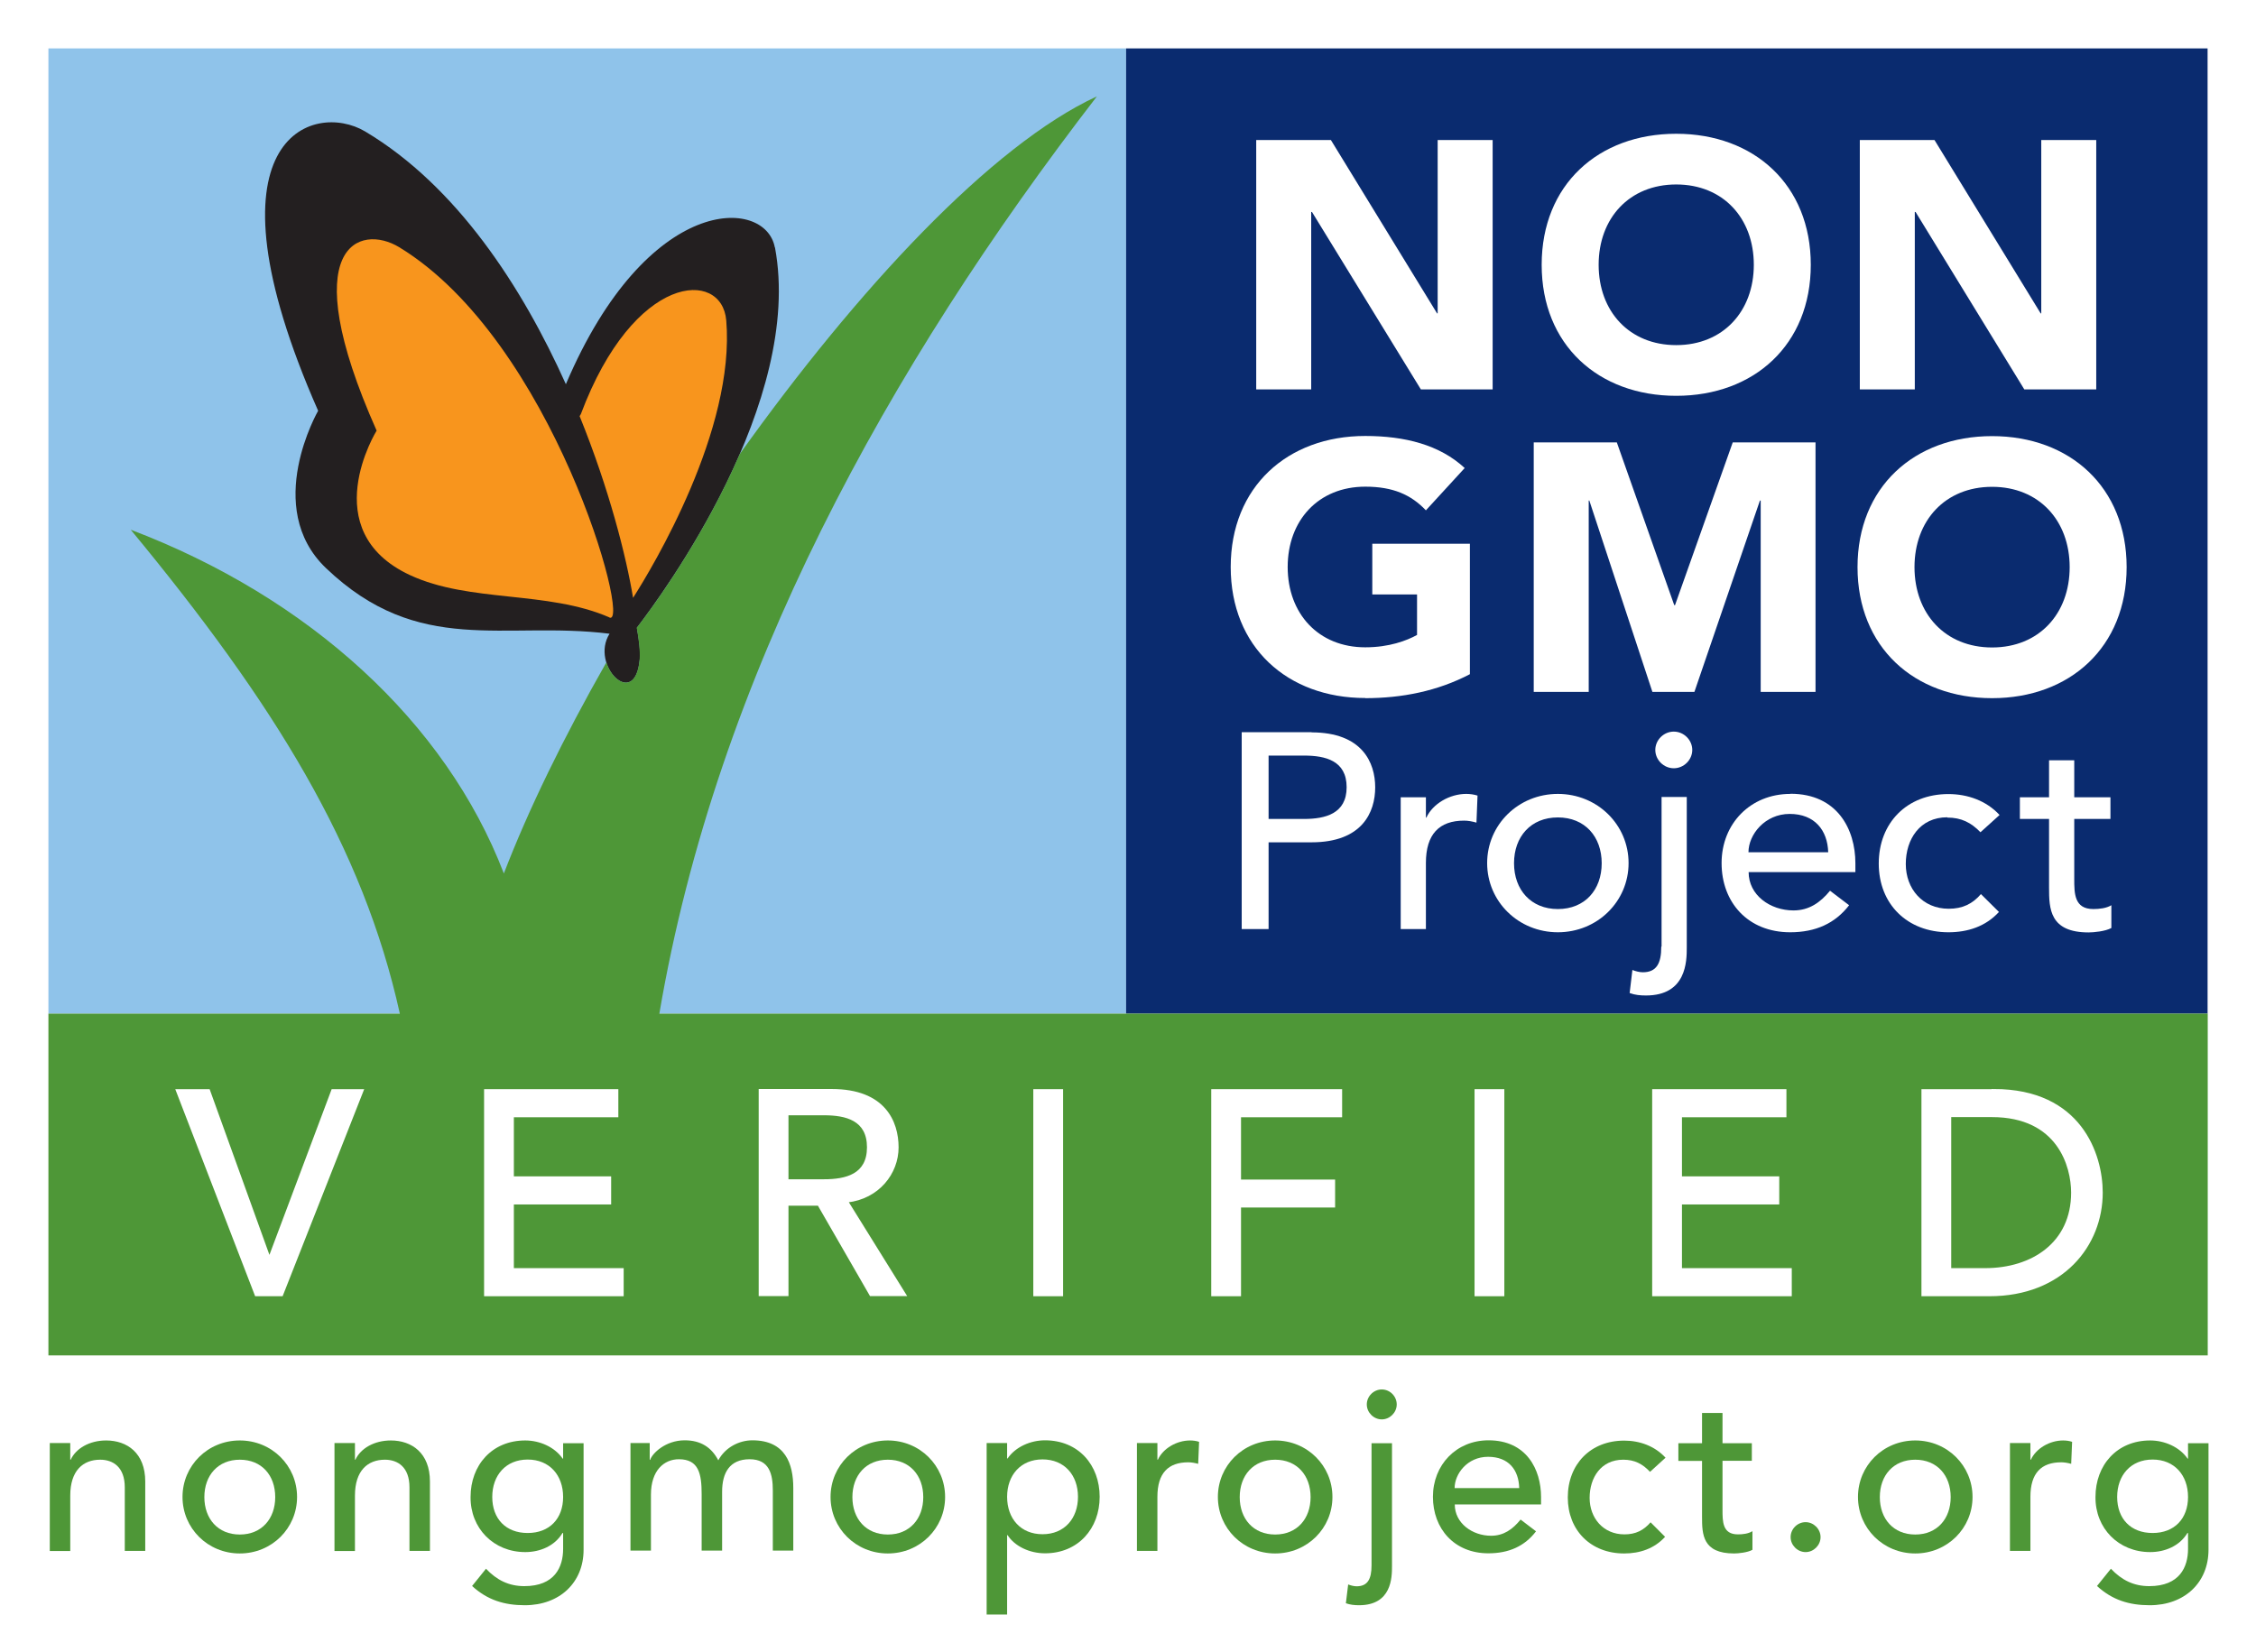 <?xml version="1.0" encoding="UTF-8"?>
<svg id="Layer_2" data-name="Layer 2" xmlns="http://www.w3.org/2000/svg" viewBox="0 0 147.71 108.18">
  <defs>
    <style>
      .cls-1 {
        fill: #f8951d;
      }

      .cls-1, .cls-2, .cls-3, .cls-4, .cls-5, .cls-6 {
        stroke-width: 0px;
      }

      .cls-2 {
        fill: #8fc3ea;
      }

      .cls-3, .cls-7 {
        fill: #fff;
      }

      .cls-4 {
        fill: #4e9737;
      }

      .cls-5 {
        fill: #231f20;
      }

      .cls-7 {
        stroke: #fff;
        stroke-width: .13px;
      }

      .cls-6 {
        fill: #0a2b6f;
      }
    </style>
  </defs>
  <g id="Layer_1-2" data-name="Layer 1">
    <g>
      <rect class="cls-3" width="147.71" height="108.18"/>
      <rect class="cls-2" x="3.17" y="3.17" width="70.56" height="63.21"/>
      <path class="cls-5" d="m50.73,16.2c-.61-3.29-8.34-3.58-13.68,8.96-2.86-6.37-7.14-12.97-13.14-16.55-3.39-2.02-10.99.33-3.08,18.29,0,0-3.65,6.32.51,10.3,6.1,5.83,11.66,3.44,18.57,4.3-1.3,2.06,1.68,5.07,1.98,1.67.05-.52-.05-1.29-.19-2.06,1.72-2.24,10.93-14.78,9.04-24.91Z"/>
      <rect class="cls-6" x="73.73" y="3.17" width="70.81" height="63.21"/>
      <path class="cls-4" d="m43.17,66.38c3.77-22.13,14.96-42.31,28.65-60.07-6.91,3.19-15.7,12.65-23.39,23.43-2.4,5.55-5.76,10.11-6.74,11.37.14.77.23,1.54.19,2.06-.21,2.39-1.74,1.6-2.18.21-2.79,4.9-5.11,9.65-6.71,13.82-3.8-9.91-12.74-18.07-24.43-22.51,9.41,11.39,15.21,20.78,17.62,31.69H3.17v22.38h141.38v-22.38H43.17Z"/>
      <path class="cls-1" d="m47.55,20.98c-.28-3.37-6.04-3.14-9.52,6.14,0,0-.03.04-.08.13,1.94,4.78,3.06,9.23,3.5,11.9,1.27-1.99,6.71-11,6.1-18.18Z"/>
      <path class="cls-1" d="m39.9,40.44c1.47.64-3.7-18.13-13.76-24.25-2.55-1.55-6.92-.22-1.48,12.01,0,0-4.06,6.55,2.18,9.46,3.91,1.82,8.99,1,13.06,2.77Z"/>
      <g>
        <polygon class="cls-7" points="17.66 82.31 17.62 82.31 13.68 71.39 11.57 71.39 16.75 84.82 18.46 84.82 23.75 71.39 21.76 71.39 17.66 82.31"/>
        <polygon class="cls-7" points="33.58 78.81 39.95 78.81 39.95 77.1 33.58 77.1 33.58 73.1 40.42 73.1 40.42 71.39 31.76 71.39 31.76 84.82 40.77 84.82 40.77 83.11 33.58 83.11 33.58 78.81"/>
        <path class="cls-7" d="m58.77,75.14c0-1.69-.87-3.76-4.31-3.76h-4.72v13.43h1.82v-5.92h2.03l3.41,5.92h2.28l-3.81-6.13c2.03-.23,3.3-1.84,3.3-3.55Zm-7.21,2.16v-4.33h2.39c1.44,0,2.88.34,2.88,2.16,0,1.82-1.44,2.16-2.88,2.16h-2.39Z"/>
        <rect class="cls-7" x="67.72" y="71.39" width="1.82" height="13.43"/>
        <polygon class="cls-7" points="79.37 84.82 81.19 84.82 81.19 79.01 87.35 79.01 87.35 77.31 81.19 77.31 81.19 73.1 87.81 73.1 87.81 71.39 79.37 71.39 79.37 84.82"/>
        <rect class="cls-7" x="96.61" y="71.39" width="1.82" height="13.43"/>
        <polygon class="cls-7" points="110.06 78.81 116.43 78.81 116.43 77.1 110.06 77.1 110.06 73.1 116.9 73.1 116.9 71.39 108.24 71.39 108.24 84.82 117.25 84.82 117.25 83.11 110.06 83.11 110.06 78.81"/>
        <path class="cls-7" d="m130.56,71.39h-4.69v13.43h4.38c4.8,0,7.36-3.28,7.36-6.72,0-2.49-1.38-6.72-7.06-6.72Zm-.57,11.72h-2.3v-10.02h2.73c4.36,0,5.25,3.3,5.25,5.01,0,3.32-2.62,5.01-5.69,5.01Z"/>
      </g>
      <g>
        <path class="cls-4" d="m3.26,94.5h1.34v1.09h.03c.34-.74,1.23-1.26,2.32-1.26,1.37,0,2.56.82,2.56,2.69v4.54h-1.34v-4.16c0-1.32-.76-1.81-1.61-1.81-1.12,0-1.96.71-1.96,2.35v3.63h-1.34v-7.05Z"/>
        <path class="cls-4" d="m15.7,94.33c2.1,0,3.75,1.65,3.75,3.7s-1.65,3.7-3.75,3.7-3.75-1.65-3.75-3.7,1.65-3.7,3.75-3.7Zm0,6.16c1.43,0,2.32-1.03,2.32-2.45,0-1.43-.89-2.45-2.32-2.45s-2.32,1.03-2.32,2.45.89,2.45,2.32,2.45Z"/>
        <path class="cls-4" d="m21.9,94.5h1.34v1.09h.03c.34-.74,1.23-1.26,2.32-1.26,1.37,0,2.56.82,2.56,2.69v4.54h-1.34v-4.16c0-1.32-.76-1.81-1.61-1.81-1.12,0-1.96.71-1.96,2.35v3.63h-1.34v-7.05Z"/>
        <path class="cls-4" d="m38.21,101.49c0,2.13-1.55,3.63-3.85,3.63-1.34,0-2.45-.34-3.45-1.26l.91-1.13c.7.74,1.49,1.14,2.51,1.14,1.99,0,2.54-1.25,2.54-2.44v-1.04h-.04c-.51.85-1.47,1.25-2.44,1.25-2.07,0-3.6-1.56-3.58-3.61,0-2.08,1.4-3.7,3.58-3.7.95,0,1.93.43,2.45,1.19h.03v-1.01h1.34v6.99Zm-5.98-3.46c0,1.43.89,2.36,2.32,2.36s2.32-.94,2.32-2.36-.89-2.45-2.32-2.45-2.32,1.03-2.32,2.45Z"/>
        <path class="cls-4" d="m41.29,94.5h1.25v1.1h.03c.13-.42,1-1.28,2.26-1.28,1.04,0,1.75.45,2.2,1.31.46-.86,1.38-1.31,2.23-1.31,2.17,0,2.68,1.55,2.68,3.12v4.1h-1.34v-3.93c0-1.07-.22-2.05-1.52-2.05s-1.8.88-1.8,2.13v3.85h-1.34v-3.69c0-1.34-.19-2.29-1.49-2.29-.97,0-1.83.73-1.83,2.32v3.66h-1.34v-7.05Z"/>
        <path class="cls-4" d="m58.13,94.33c2.1,0,3.75,1.65,3.75,3.7s-1.65,3.7-3.75,3.7-3.75-1.65-3.75-3.7,1.65-3.7,3.75-3.7Zm0,6.16c1.43,0,2.32-1.03,2.32-2.45s-.89-2.45-2.32-2.45-2.32,1.03-2.32,2.45.89,2.45,2.32,2.45Z"/>
        <path class="cls-4" d="m64.6,94.5h1.34v1.01h.03c.52-.76,1.5-1.19,2.45-1.19,2.19,0,3.58,1.62,3.58,3.7s-1.41,3.7-3.58,3.7c-1.01,0-1.98-.46-2.45-1.19h-.03v5.2h-1.34v-11.24Zm1.34,3.52c0,1.43.89,2.45,2.32,2.45s2.32-1.03,2.32-2.45-.89-2.45-2.32-2.45-2.32,1.03-2.32,2.45Z"/>
        <path class="cls-4" d="m74.44,94.5h1.34v1.09h.03c.34-.74,1.23-1.26,2.11-1.26.21,0,.42.03.59.09l-.06,1.44c-.22-.06-.45-.1-.65-.1-1.31,0-2.02.71-2.02,2.26v3.54h-1.34v-7.05Z"/>
        <path class="cls-4" d="m83.49,94.33c2.1,0,3.75,1.65,3.75,3.7s-1.65,3.7-3.75,3.7-3.75-1.65-3.75-3.7,1.65-3.7,3.75-3.7Zm0,6.16c1.43,0,2.32-1.03,2.32-2.45s-.89-2.45-2.32-2.45-2.32,1.03-2.32,2.45.89,2.45,2.32,2.45Z"/>
        <path class="cls-4" d="m91.14,94.5v8.06c0,.73-.01,2.56-2.16,2.56-.3,0-.58-.03-.86-.13l.15-1.23c.16.06.37.12.55.12.73,0,.98-.48.98-1.37v-8h1.34Zm-.67-3.51c.54,0,.98.45.98.98s-.45.98-.98.98-.98-.45-.98-.98.45-.98.98-.98Z"/>
        <path class="cls-4" d="m95.25,98.52c0,1.23,1.15,2.05,2.38,2.05.82,0,1.41-.42,1.93-1.06l1.01.77c-.74.97-1.77,1.44-3.12,1.44-2.23,0-3.63-1.61-3.63-3.7s1.53-3.7,3.64-3.7c2.48,0,3.44,1.9,3.44,3.72v.48h-5.65Zm4.22-1.07c-.03-1.18-.68-2.05-2.04-2.05s-2.19,1.12-2.19,2.05h4.22Z"/>
        <path class="cls-4" d="m108.03,96.38c-.49-.52-1.01-.79-1.75-.79-1.46,0-2.2,1.18-2.2,2.5s.89,2.39,2.28,2.39c.74,0,1.26-.27,1.71-.79l.95.95c-.7.77-1.65,1.09-2.68,1.09-2.17,0-3.69-1.5-3.69-3.67s1.49-3.72,3.69-3.72c1.03,0,2.01.36,2.71,1.12l-1.01.92Z"/>
        <path class="cls-4" d="m114.7,95.66h-1.92v3.2c0,.79,0,1.62,1.01,1.62.31,0,.68-.04.95-.21v1.22c-.31.18-.94.24-1.2.24-2.07,0-2.1-1.26-2.1-2.39v-3.67h-1.55v-1.16h1.55v-1.98h1.34v1.98h1.92v1.16Z"/>
        <path class="cls-4" d="m117.24,100.66c0-.54.45-.98.98-.98s.98.45.98.98-.45.98-.98.98-.98-.45-.98-.98Z"/>
        <path class="cls-4" d="m125.4,94.33c2.1,0,3.75,1.65,3.75,3.7s-1.65,3.7-3.75,3.7-3.75-1.65-3.75-3.7,1.65-3.7,3.75-3.7Zm0,6.16c1.43,0,2.32-1.03,2.32-2.45s-.89-2.45-2.32-2.45-2.32,1.03-2.32,2.45.89,2.45,2.32,2.45Z"/>
        <path class="cls-4" d="m131.6,94.5h1.34v1.09h.03c.34-.74,1.23-1.26,2.11-1.26.21,0,.42.03.59.09l-.06,1.44c-.22-.06-.45-.1-.65-.1-1.31,0-2.02.71-2.02,2.26v3.54h-1.34v-7.05Z"/>
        <path class="cls-4" d="m144.6,101.49c0,2.13-1.55,3.63-3.85,3.63-1.34,0-2.45-.34-3.45-1.26l.91-1.13c.7.74,1.49,1.14,2.51,1.14,1.99,0,2.54-1.25,2.54-2.44v-1.04h-.04c-.51.85-1.47,1.25-2.44,1.25-2.07,0-3.6-1.56-3.58-3.61,0-2.08,1.4-3.7,3.58-3.7.95,0,1.93.43,2.45,1.19h.03v-1.01h1.34v6.99Zm-5.98-3.46c0,1.43.89,2.36,2.32,2.36s2.32-.94,2.32-2.36-.89-2.45-2.32-2.45-2.32,1.03-2.32,2.45Z"/>
      </g>
      <g>
        <polygon class="cls-3" points="85.85 13.88 85.9 13.88 93.03 25.5 97.73 25.5 97.73 9.17 94.13 9.17 94.13 20.52 94.09 20.52 87.14 9.17 82.25 9.17 82.25 25.5 85.85 25.5 85.85 13.88"/>
        <path class="cls-3" d="m109.75,25.92c5.1,0,8.81-3.35,8.81-8.58s-3.71-8.58-8.81-8.58-8.81,3.34-8.81,8.58,3.71,8.58,8.81,8.58Zm0-13.84c3.07,0,5.08,2.21,5.08,5.26,0,3.04-2.01,5.26-5.08,5.26s-5.08-2.21-5.08-5.26,2.01-5.26,5.08-5.26Z"/>
        <polygon class="cls-3" points="125.37 13.88 125.42 13.88 132.54 25.5 137.25 25.5 137.25 9.17 133.65 9.17 133.65 20.52 133.61 20.52 126.66 9.17 121.77 9.17 121.77 25.5 125.37 25.5 125.37 13.88"/>
        <path class="cls-3" d="m85.88,47.95h-4.58v12.89h1.76v-5.68h2.81c3.33,0,4.17-1.98,4.17-3.6s-.85-3.6-4.17-3.6Zm-.5,5.68h-2.32v-4.15h2.32c1.4,0,2.79.33,2.79,2.07s-1.4,2.08-2.79,2.08Z"/>
        <path class="cls-3" d="m93.4,53.54h-.04v-1.33h-1.65v8.63h1.65v-4.33c0-1.89.88-2.77,2.5-2.77.26,0,.53.05.81.13l.07-1.77c-.22-.07-.48-.11-.74-.11-1.08,0-2.19.64-2.61,1.55Z"/>
        <path class="cls-3" d="m102,51.99c-2.59,0-4.63,2.02-4.63,4.53s2.04,4.53,4.63,4.53,4.63-2.02,4.63-4.53-2.04-4.53-4.63-4.53Zm0,7.54c-1.76,0-2.87-1.26-2.87-3s1.1-3,2.87-3,2.87,1.26,2.87,3-1.1,3-2.87,3Z"/>
        <path class="cls-3" d="m109.59,47.91c-.66,0-1.21.55-1.21,1.2s.55,1.2,1.21,1.2,1.21-.55,1.21-1.2-.55-1.2-1.21-1.2Z"/>
        <path class="cls-3" d="m108.77,62c0,1.09-.31,1.67-1.21,1.67-.22,0-.48-.07-.68-.15l-.18,1.51c.35.13.7.16,1.07.16,2.65,0,2.67-2.24,2.67-3.13v-9.87h-1.65v9.79Z"/>
        <path class="cls-3" d="m117.22,51.99c-2.61,0-4.5,1.95-4.5,4.53s1.73,4.53,4.49,4.53c1.67,0,2.94-.58,3.86-1.77l-1.25-.95c-.64.78-1.38,1.29-2.39,1.29-1.53,0-2.94-1-2.94-2.51h6.99v-.58c0-2.22-1.18-4.55-4.25-4.55Zm-2.74,3.82c0-1.15,1.07-2.51,2.7-2.51s2.48,1.07,2.52,2.51h-5.22Z"/>
        <path class="cls-3" d="m127.5,53.54c.92,0,1.56.33,2.17.96l1.25-1.13c-.86-.93-2.08-1.37-3.35-1.37-2.72,0-4.56,1.89-4.56,4.55s1.87,4.5,4.56,4.5c1.27,0,2.44-.38,3.31-1.33l-1.18-1.17c-.55.64-1.2.96-2.11.96-1.71,0-2.81-1.31-2.81-2.93s.92-3.06,2.72-3.06Z"/>
        <path class="cls-3" d="m135.81,57.54v-3.91h2.37v-1.42h-2.37v-2.42h-1.65v2.42h-1.91v1.42h1.91v4.5c0,1.38.04,2.93,2.59,2.93.33,0,1.1-.07,1.49-.29v-1.49c-.33.2-.79.25-1.18.25-1.25,0-1.25-1.02-1.25-1.98Z"/>
        <path class="cls-3" d="m89.39,45.72c2.4,0,4.73-.46,6.85-1.57v-8.54h-6.39v3.32h2.93v2.65c-.67.37-1.82.81-3.39.81-3.07,0-5.08-2.21-5.08-5.26s2.01-5.26,5.08-5.26c1.82,0,3,.53,3.97,1.55l2.54-2.77c-1.64-1.52-3.92-2.1-6.51-2.1-5.1,0-8.81,3.34-8.81,8.58s3.71,8.58,8.81,8.58Z"/>
        <polygon class="cls-3" points="115.28 32.78 115.28 45.31 118.87 45.31 118.87 28.97 113.45 28.97 109.67 39.63 109.62 39.63 105.86 28.97 100.42 28.97 100.42 45.31 104.02 45.31 104.02 32.78 104.06 32.78 108.19 45.31 110.94 45.31 115.23 32.78 115.28 32.78"/>
        <path class="cls-3" d="m130.43,45.72c5.1,0,8.81-3.35,8.81-8.58s-3.71-8.58-8.81-8.58-8.81,3.34-8.81,8.58,3.71,8.58,8.81,8.58Zm0-13.84c3.07,0,5.08,2.21,5.08,5.26s-2.01,5.26-5.08,5.26c-3.07,0-5.08-2.21-5.08-5.26s2.01-5.26,5.08-5.26Z"/>
      </g>
    </g>
  </g>
</svg>